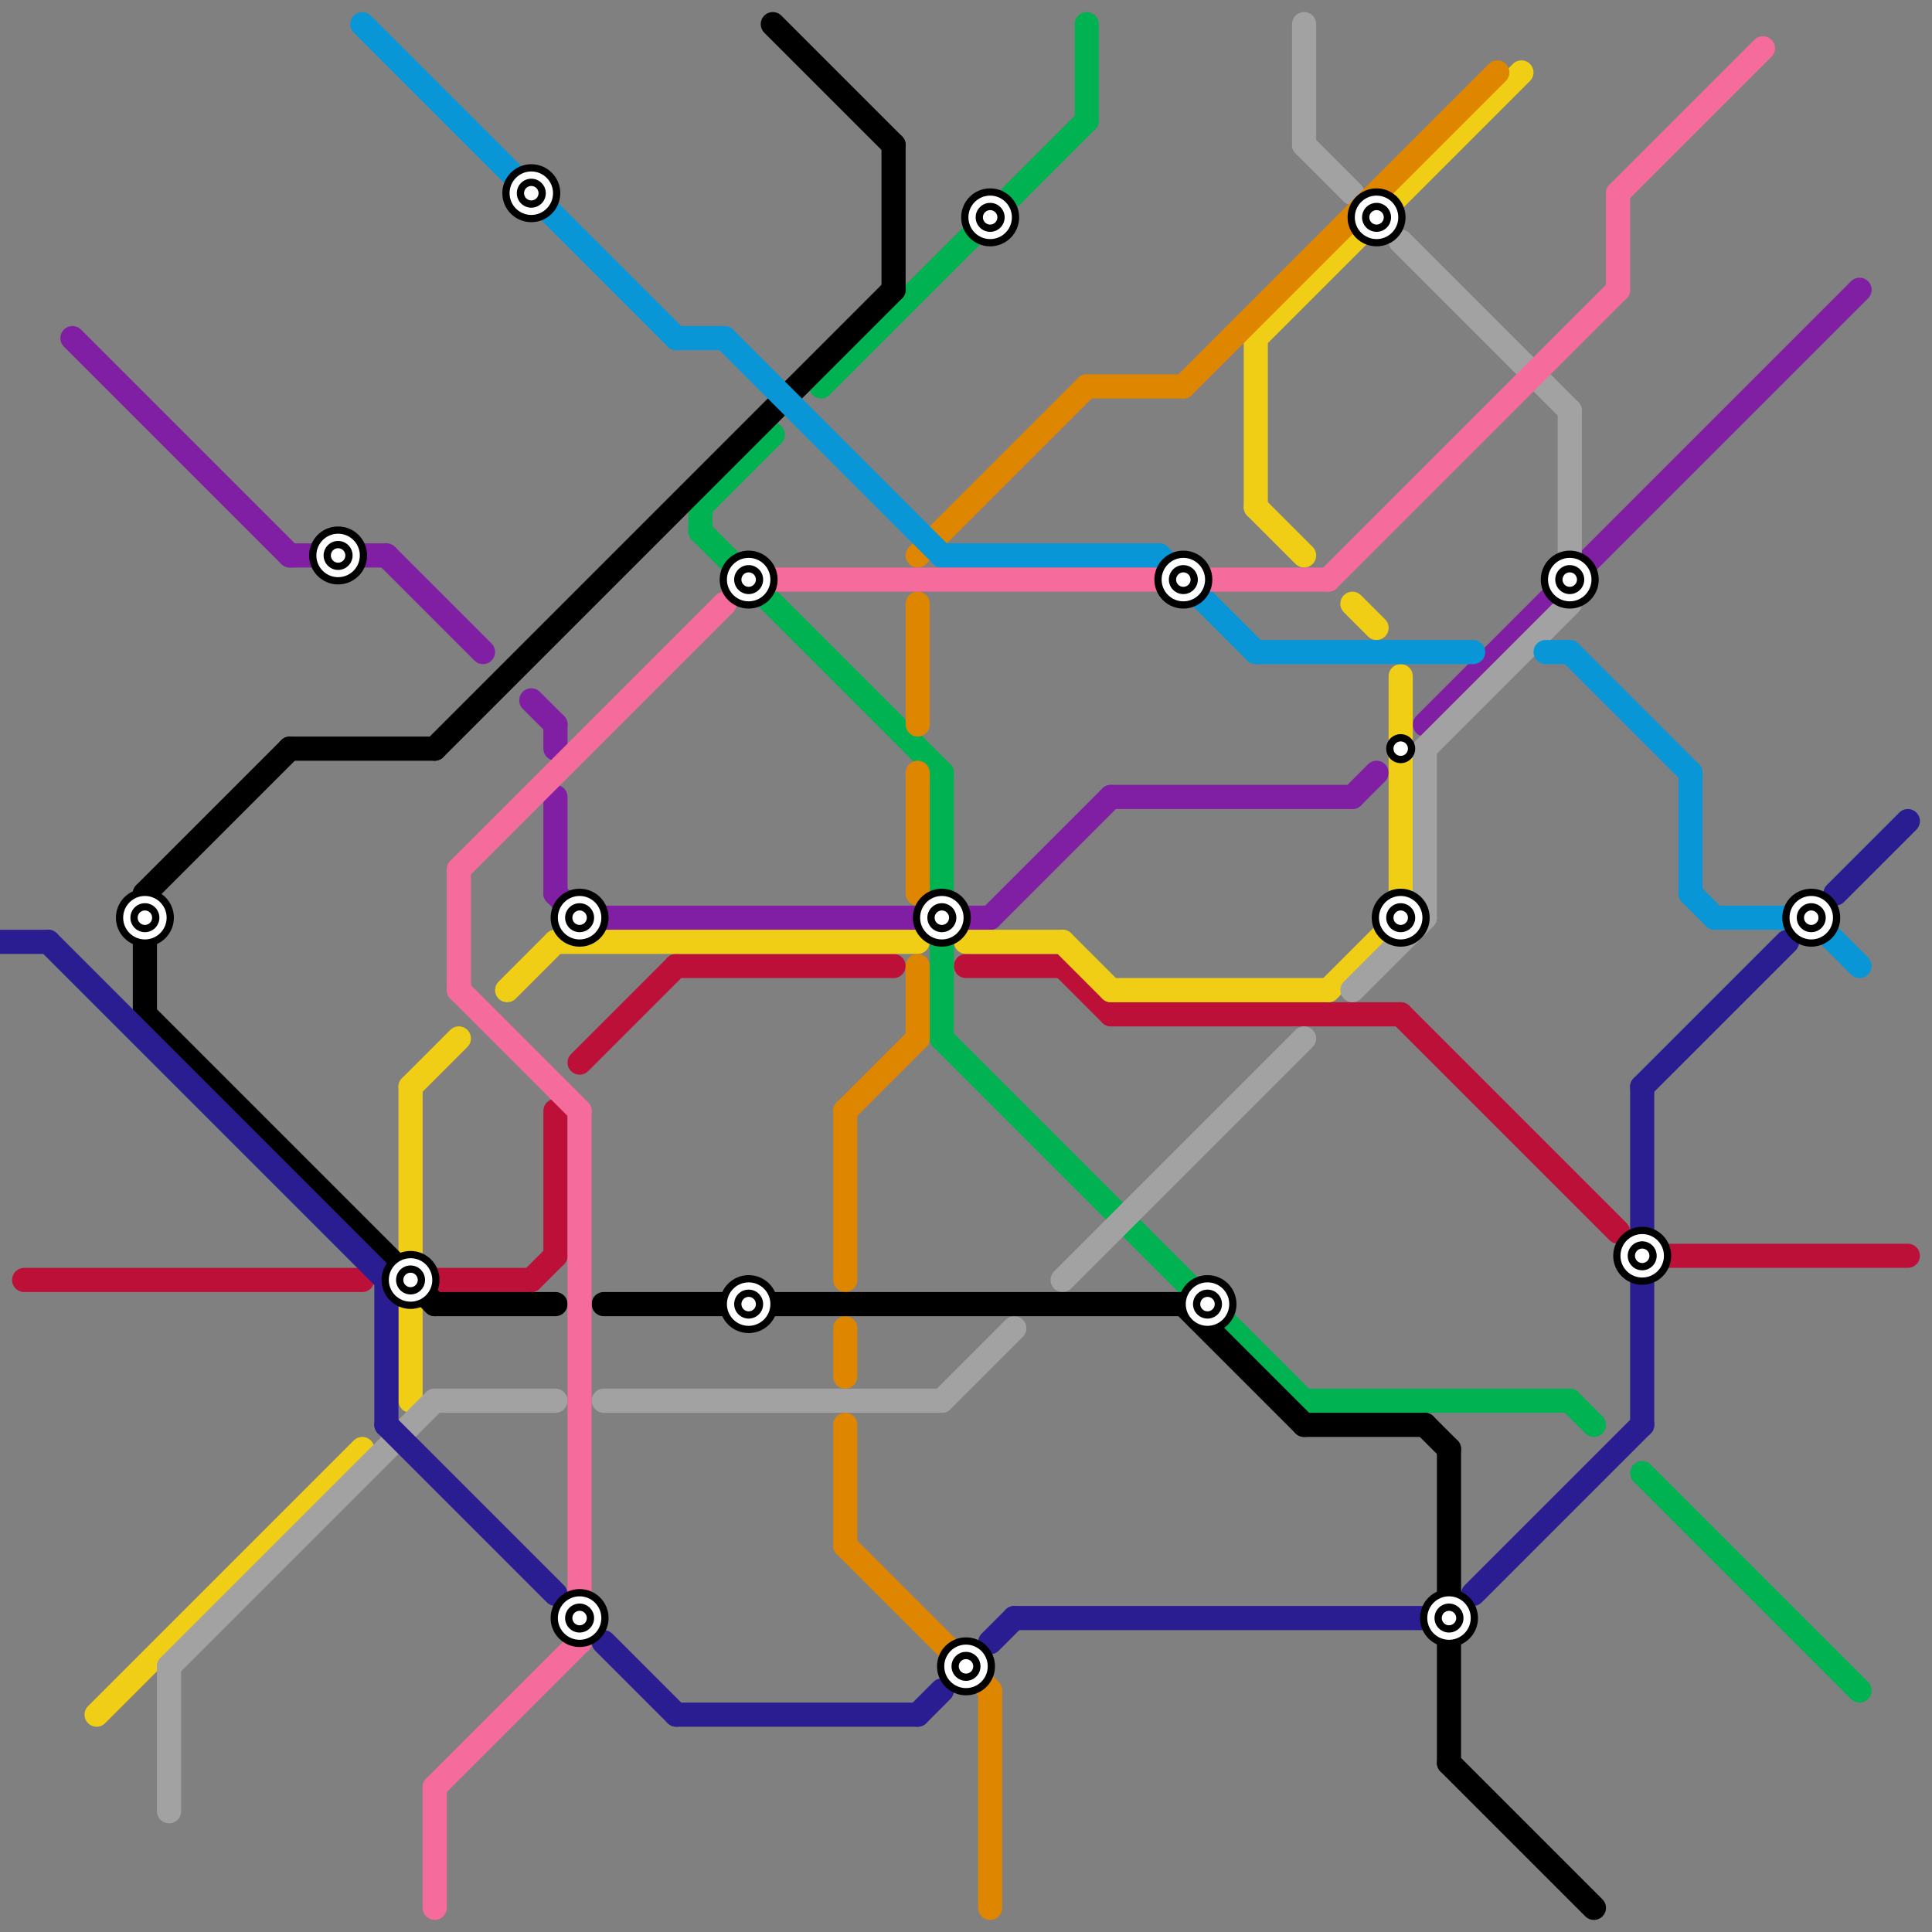 
<svg version="1.1" xmlns="http://www.w3.org/2000/svg" viewBox="0 0 80 80">
<rect x="0" y="0" width="80" height="80" fill="#808080" stroke="none"/>
<style>text { font: 1px Helvetica; font-weight: 600; white-space: pre; dominant-baseline: central; } line { stroke-width: 1; fill: none; stroke-linecap: round; stroke-linejoin: round; } .c0 { stroke: #801fa3 } .c1 { stroke: #bd1038 } .c2 { stroke: #f0ce15 } .c3 { stroke: #00b251 } .c4 { stroke: #a2a2a2 } .c5 { stroke: #df8600 } .c6 { stroke: #000000 } .c7 { stroke: #0896d7 } .c8 { stroke: #f56b9b } .c9 { stroke: #2a1d91 }</style><defs><g id="wm-xf"><circle r="1.2" fill="#000"/><circle r="0.9" fill="#fff"/><circle r="0.6" fill="#000"/><circle r="0.3" fill="#fff"/></g><g id="wm"><circle r="0.6" fill="#000"/><circle r="0.3" fill="#fff"/></g><g id="clg-xf-000000"><circle r="1.2" fill="#000000"/><circle r="0.9" fill="#fff"/><circle r="0.6" fill="#000000"/><circle r="0.3" fill="#fff"/></g></defs><line class="c0" x1="12" y1="23" x2="16" y2="23"/><line class="c0" x1="46" y1="33" x2="56" y2="33"/><line class="c0" x1="23" y1="37" x2="24" y2="38"/><line class="c0" x1="22" y1="29" x2="23" y2="30"/><line class="c0" x1="16" y1="23" x2="20" y2="27"/><line class="c0" x1="41" y1="38" x2="46" y2="33"/><line class="c0" x1="24" y1="38" x2="38" y2="38"/><line class="c0" x1="23" y1="30" x2="23" y2="31"/><line class="c0" x1="56" y1="33" x2="57" y2="32"/><line class="c0" x1="59" y1="30" x2="77" y2="12"/><line class="c0" x1="3" y1="14" x2="12" y2="23"/><line class="c0" x1="23" y1="33" x2="23" y2="37"/><line class="c0" x1="40" y1="38" x2="41" y2="38"/><line class="c1" x1="24" y1="44" x2="28" y2="40"/><line class="c1" x1="18" y1="53" x2="22" y2="53"/><line class="c1" x1="23" y1="46" x2="23" y2="52"/><line class="c1" x1="44" y1="40" x2="46" y2="42"/><line class="c1" x1="40" y1="40" x2="44" y2="40"/><line class="c1" x1="22" y1="53" x2="23" y2="52"/><line class="c1" x1="58" y1="42" x2="67" y2="51"/><line class="c1" x1="69" y1="52" x2="79" y2="52"/><line class="c1" x1="28" y1="40" x2="37" y2="40"/><line class="c1" x1="1" y1="53" x2="15" y2="53"/><line class="c1" x1="46" y1="42" x2="58" y2="42"/><line class="c2" x1="21" y1="41" x2="23" y2="39"/><line class="c2" x1="56" y1="25" x2="57" y2="26"/><line class="c2" x1="52" y1="21" x2="54" y2="23"/><line class="c2" x1="40" y1="39" x2="44" y2="39"/><line class="c2" x1="17" y1="45" x2="17" y2="52"/><line class="c2" x1="55" y1="41" x2="58" y2="38"/><line class="c2" x1="17" y1="54" x2="17" y2="58"/><line class="c2" x1="58" y1="28" x2="58" y2="38"/><line class="c2" x1="44" y1="39" x2="46" y2="41"/><line class="c2" x1="46" y1="41" x2="55" y2="41"/><line class="c2" x1="4" y1="71" x2="15" y2="60"/><line class="c2" x1="52" y1="14" x2="63" y2="3"/><line class="c2" x1="23" y1="39" x2="38" y2="39"/><line class="c2" x1="52" y1="14" x2="52" y2="21"/><line class="c2" x1="17" y1="45" x2="19" y2="43"/><line class="c3" x1="39" y1="39" x2="39" y2="43"/><line class="c3" x1="65" y1="58" x2="66" y2="59"/><line class="c3" x1="68" y1="61" x2="77" y2="70"/><line class="c3" x1="29" y1="21" x2="29" y2="22"/><line class="c3" x1="54" y1="58" x2="65" y2="58"/><line class="c3" x1="29" y1="22" x2="39" y2="32"/><line class="c3" x1="45" y1="1" x2="45" y2="5"/><line class="c3" x1="39" y1="43" x2="54" y2="58"/><line class="c3" x1="34" y1="16" x2="45" y2="5"/><line class="c3" x1="29" y1="21" x2="32" y2="18"/><line class="c3" x1="39" y1="32" x2="39" y2="37"/><line class="c4" x1="54" y1="1" x2="54" y2="6"/><line class="c4" x1="65" y1="17" x2="65" y2="23"/><line class="c4" x1="39" y1="58" x2="42" y2="55"/><line class="c4" x1="7" y1="69" x2="18" y2="58"/><line class="c4" x1="56" y1="41" x2="59" y2="38"/><line class="c4" x1="44" y1="53" x2="54" y2="43"/><line class="c4" x1="58" y1="10" x2="65" y2="17"/><line class="c4" x1="59" y1="31" x2="59" y2="38"/><line class="c4" x1="54" y1="6" x2="56" y2="8"/><line class="c4" x1="59" y1="31" x2="65" y2="25"/><line class="c4" x1="25" y1="58" x2="39" y2="58"/><line class="c4" x1="7" y1="69" x2="7" y2="75"/><line class="c4" x1="18" y1="58" x2="23" y2="58"/><line class="c5" x1="35" y1="59" x2="35" y2="64"/><line class="c5" x1="35" y1="46" x2="38" y2="43"/><line class="c5" x1="45" y1="16" x2="49" y2="16"/><line class="c5" x1="35" y1="46" x2="35" y2="53"/><line class="c5" x1="38" y1="32" x2="38" y2="37"/><line class="c5" x1="41" y1="70" x2="41" y2="79"/><line class="c5" x1="49" y1="16" x2="62" y2="3"/><line class="c5" x1="35" y1="64" x2="41" y2="70"/><line class="c5" x1="38" y1="23" x2="45" y2="16"/><line class="c5" x1="38" y1="25" x2="38" y2="30"/><line class="c5" x1="35" y1="55" x2="35" y2="57"/><line class="c5" x1="38" y1="40" x2="38" y2="43"/><line class="c6" x1="54" y1="59" x2="59" y2="59"/><line class="c6" x1="6" y1="37" x2="6" y2="42"/><line class="c6" x1="60" y1="73" x2="66" y2="79"/><line class="c6" x1="6" y1="42" x2="18" y2="54"/><line class="c6" x1="18" y1="54" x2="23" y2="54"/><line class="c6" x1="32" y1="1" x2="37" y2="6"/><line class="c6" x1="37" y1="6" x2="37" y2="12"/><line class="c6" x1="49" y1="54" x2="54" y2="59"/><line class="c6" x1="60" y1="60" x2="60" y2="73"/><line class="c6" x1="59" y1="59" x2="60" y2="60"/><line class="c6" x1="6" y1="37" x2="12" y2="31"/><line class="c6" x1="25" y1="54" x2="49" y2="54"/><line class="c6" x1="18" y1="31" x2="37" y2="12"/><line class="c6" x1="12" y1="31" x2="18" y2="31"/><circle cx="39" cy="38" r="1" fill="#000000" /><line class="c7" x1="70" y1="32" x2="70" y2="37"/><line class="c7" x1="39" y1="23" x2="48" y2="23"/><line class="c7" x1="70" y1="37" x2="71" y2="38"/><line class="c7" x1="52" y1="27" x2="61" y2="27"/><line class="c7" x1="64" y1="27" x2="65" y2="27"/><line class="c7" x1="30" y1="14" x2="39" y2="23"/><line class="c7" x1="15" y1="1" x2="28" y2="14"/><line class="c7" x1="28" y1="14" x2="30" y2="14"/><line class="c7" x1="65" y1="27" x2="70" y2="32"/><line class="c7" x1="75" y1="38" x2="77" y2="40"/><line class="c7" x1="71" y1="38" x2="75" y2="38"/><line class="c7" x1="48" y1="23" x2="52" y2="27"/><line class="c8" x1="55" y1="24" x2="67" y2="12"/><line class="c8" x1="19" y1="36" x2="30" y2="25"/><line class="c8" x1="18" y1="74" x2="24" y2="68"/><line class="c8" x1="67" y1="8" x2="67" y2="12"/><line class="c8" x1="24" y1="46" x2="24" y2="68"/><line class="c8" x1="19" y1="36" x2="19" y2="41"/><line class="c8" x1="18" y1="74" x2="18" y2="79"/><line class="c8" x1="19" y1="41" x2="24" y2="46"/><line class="c8" x1="50" y1="24" x2="55" y2="24"/><line class="c8" x1="67" y1="8" x2="73" y2="2"/><line class="c8" x1="32" y1="24" x2="48" y2="24"/><line class="c9" x1="0" y1="39" x2="2" y2="39"/><line class="c9" x1="28" y1="71" x2="38" y2="71"/><line class="c9" x1="68" y1="45" x2="74" y2="39"/><line class="c9" x1="2" y1="39" x2="16" y2="53"/><line class="c9" x1="68" y1="45" x2="68" y2="59"/><line class="c9" x1="41" y1="68" x2="42" y2="67"/><line class="c9" x1="25" y1="68" x2="28" y2="71"/><line class="c9" x1="42" y1="67" x2="59" y2="67"/><line class="c9" x1="16" y1="53" x2="16" y2="59"/><line class="c9" x1="16" y1="59" x2="23" y2="66"/><line class="c9" x1="38" y1="71" x2="39" y2="70"/><line class="c9" x1="61" y1="66" x2="68" y2="59"/><line class="c9" x1="76" y1="37" x2="79" y2="34"/>

<use x="6" y="38" href="#wm-xf"/><use x="14" y="23" href="#wm-xf"/><use x="17" y="53" href="#wm-xf"/><use x="22" y="8" href="#wm-xf"/><use x="24" y="38" href="#wm-xf"/><use x="24" y="67" href="#wm-xf"/><use x="31" y="24" href="#wm-xf"/><use x="31" y="54" href="#wm-xf"/><use x="39" y="38" href="#clg-xf-000000"/><use x="40" y="69" href="#wm-xf"/><use x="41" y="9" href="#wm-xf"/><use x="49" y="24" href="#wm-xf"/><use x="50" y="54" href="#wm-xf"/><use x="57" y="9" href="#wm-xf"/><use x="58" y="31" href="#wm"/><use x="58" y="38" href="#wm-xf"/><use x="60" y="67" href="#wm-xf"/><use x="65" y="24" href="#wm-xf"/><use x="68" y="52" href="#wm-xf"/><use x="75" y="38" href="#wm-xf"/>
</svg>

